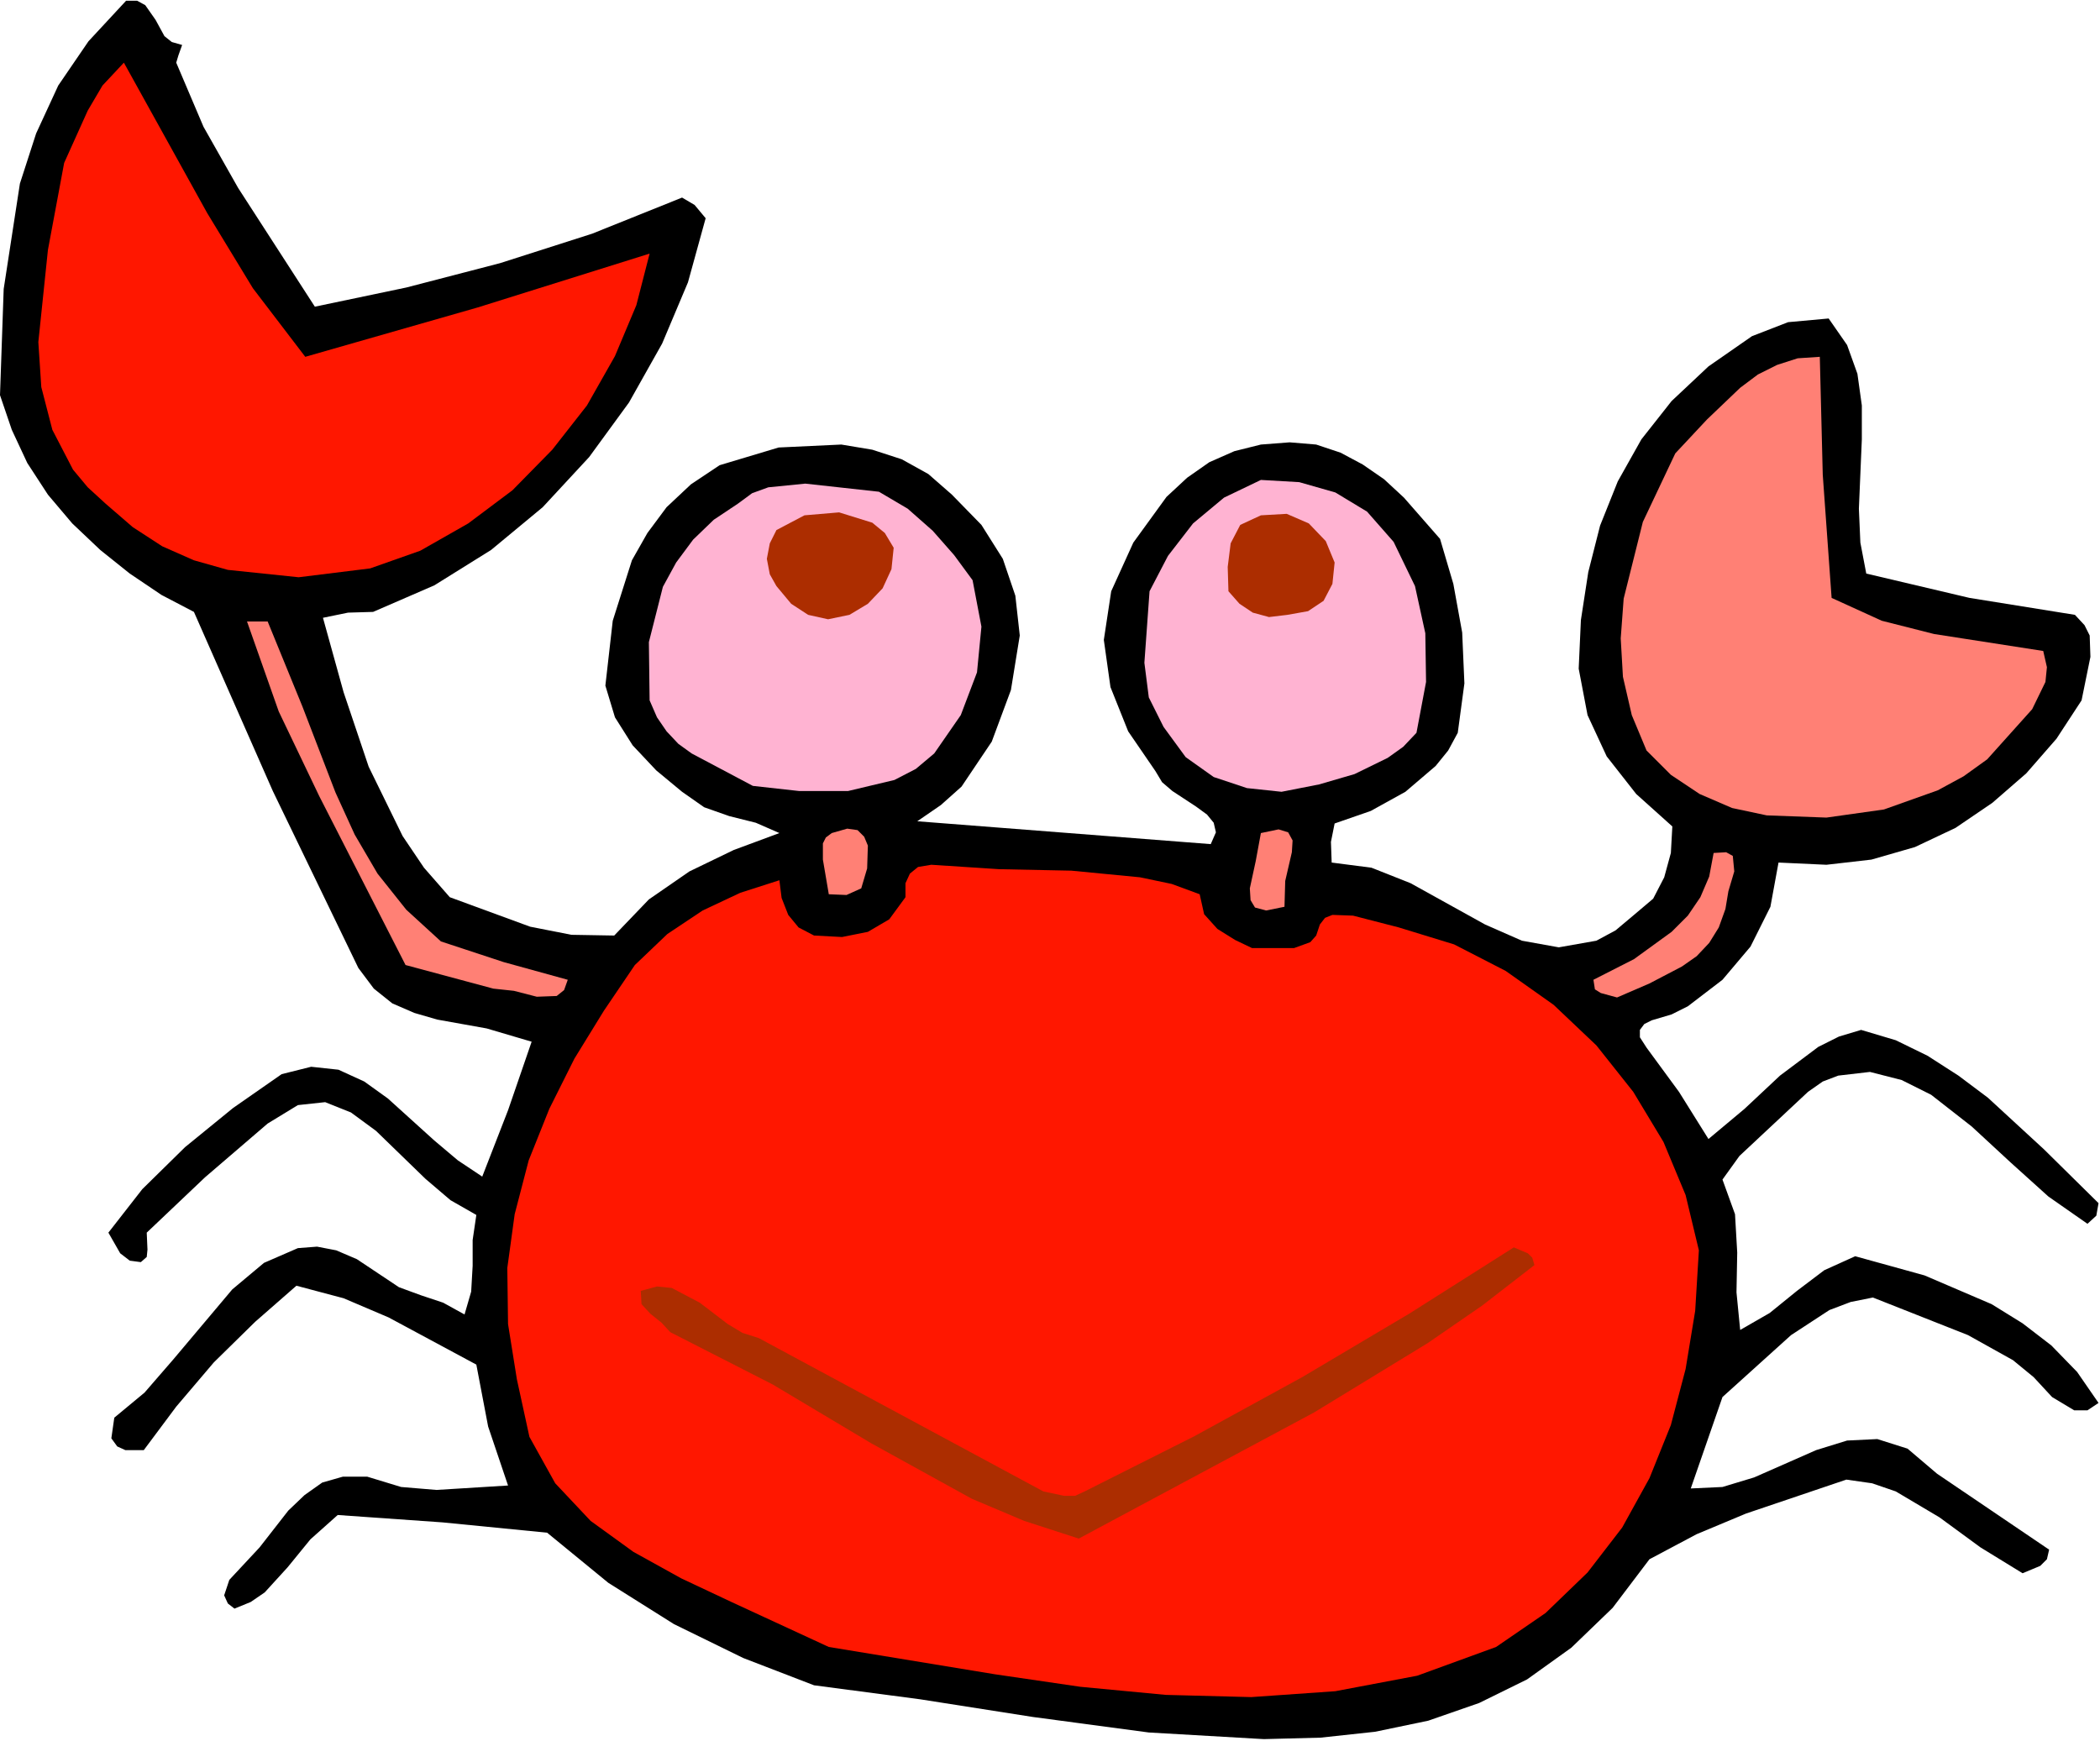 <?xml version="1.0" encoding="UTF-8" standalone="no"?>
<svg
   xmlns:dc="http://purl.org/dc/elements/1.1/"
   xmlns:cc="http://creativecommons.org/ns#"
   xmlns:rdf="http://www.w3.org/1999/02/22-rdf-syntax-ns#"
   xmlns:svg="http://www.w3.org/2000/svg"
   xmlns="http://www.w3.org/2000/svg"
   xmlns:sodipodi="http://sodipodi.sourceforge.net/DTD/sodipodi-0.dtd"
   xmlns:inkscape="http://www.inkscape.org/namespaces/inkscape"
   version="1.0"
   width="72.339mm"
   height="59.995mm"
   id="svg34"
   sodipodi:docname="JCHAR066.WMF">
  <sodipodi:namedview
     pagecolor="#ffffff"
     bordercolor="#666666"
     borderopacity="1"
     objecttolerance="10"
     gridtolerance="10"
     guidetolerance="10"
     inkscape:pageopacity="0"
     inkscape:pageshadow="2"
     inkscape:window-width="640"
     inkscape:window-height="480"
     id="namedview36" />
  <defs
     id="defs6">
    <clipPath
       clipPathUnits="userSpaceOnUse"
       id="clipWmfPath1">
      <path
         d="M 0,0 L 273.312,0 L 273.312,226.656 L 0,226.656 z"
         id="path2" />
    </clipPath>
    <pattern
       id="WMFhbasepattern"
       patternUnits="userSpaceOnUse"
       width="6"
       height="6"
       x="0"
       y="0" />
  </defs>
  <path
     style="fill:#000000;fill-rule:evenodd;fill-opacity:1;stroke:none;"
     clip-path="url(#clipWmfPath1)"
     d="  M 23.712,5.856   L 23.232,7.2   L 22.944,8.16   L 26.496,16.512   L 31.008,24.48   L 40.992,39.936   L 52.896,37.44   L 65.088,34.272   L 77.088,30.432   L 88.8,25.728   L 90.432,26.688   L 91.872,28.416   L 89.568,36.768   L 86.208,44.736   L 81.888,52.416   L 76.704,59.52   L 70.656,66.048   L 63.936,71.616   L 56.544,76.224   L 48.576,79.68   L 45.312,79.776   L 42.048,80.448   L 44.736,90.144   L 48,99.84   L 52.416,108.864   L 55.2,112.992   L 58.56,116.832   L 69.024,120.672   L 74.4,121.728   L 79.968,121.824   L 84.48,117.12   L 89.76,113.472   L 95.52,110.688   L 101.472,108.48   L 98.4,107.136   L 94.944,106.272   L 91.68,105.12   L 88.8,103.104   L 85.44,100.32   L 82.368,97.056   L 80.064,93.408   L 78.816,89.28   L 79.776,80.832   L 82.272,72.96   L 84.288,69.408   L 86.784,66.048   L 89.952,63.072   L 93.696,60.576   L 101.376,58.272   L 109.536,57.888   L 113.568,58.56   L 117.408,59.808   L 120.864,61.728   L 123.936,64.416   L 127.776,68.352   L 130.56,72.768   L 132.192,77.568   L 132.768,82.752   L 131.616,89.856   L 129.12,96.576   L 125.184,102.432   L 122.496,104.832   L 119.424,106.944   L 157.632,109.92   L 158.304,108.384   L 158.016,107.136   L 157.152,106.08   L 155.712,105.024   L 152.64,103.008   L 151.296,101.856   L 150.432,100.416   L 146.88,95.232   L 144.576,89.472   L 143.712,83.328   L 144.672,76.992   L 147.552,70.656   L 151.872,64.704   L 154.56,62.208   L 157.44,60.192   L 160.704,58.752   L 164.16,57.888   L 167.904,57.6   L 171.36,57.888   L 174.528,58.944   L 177.408,60.48   L 180.192,62.4   L 182.784,64.8   L 187.488,70.176   L 189.216,76.032   L 190.368,82.368   L 190.656,88.992   L 189.792,95.424   L 188.544,97.728   L 186.912,99.744   L 182.976,103.104   L 178.464,105.6   L 173.76,107.232   L 173.28,109.632   L 173.376,112.32   L 178.56,112.992   L 183.648,115.008   L 193.344,120.384   L 198.144,122.496   L 202.944,123.36   L 207.84,122.496   L 210.336,121.152   L 212.736,119.136   L 215.232,117.024   L 216.672,114.24   L 217.536,111.072   L 217.728,107.616   L 213.024,103.392   L 209.184,98.496   L 206.688,93.12   L 205.536,87.072   L 205.824,80.736   L 206.784,74.496   L 208.32,68.448   L 210.624,62.688   L 213.696,57.216   L 217.632,52.224   L 222.432,47.712   L 228.096,43.776   L 232.8,41.952   L 238.08,41.472   L 240.48,44.928   L 241.824,48.672   L 242.4,52.8   L 242.4,57.216   L 242.016,66.24   L 242.208,70.656   L 242.976,74.688   L 256.416,77.856   L 270.144,80.064   L 271.392,81.408   L 272.064,82.752   L 272.16,85.536   L 271.008,91.2   L 267.744,96.192   L 263.808,100.704   L 259.392,104.544   L 254.592,107.808   L 249.312,110.304   L 243.648,111.936   L 237.792,112.608   L 231.552,112.32   L 230.496,118.08   L 227.904,123.264   L 224.256,127.584   L 219.744,131.04   L 217.632,132.096   L 215.04,132.864   L 214.08,133.344   L 213.504,134.112   L 213.504,135.072   L 214.368,136.416   L 218.592,142.176   L 222.432,148.32   L 227.136,144.384   L 231.744,140.064   L 236.736,136.32   L 239.424,134.976   L 242.304,134.112   L 246.816,135.456   L 250.944,137.472   L 254.976,140.064   L 258.816,142.944   L 266.112,149.664   L 273.216,156.672   L 272.928,158.304   L 271.776,159.36   L 266.688,155.808   L 261.792,151.392   L 256.704,146.688   L 251.424,142.56   L 247.584,140.64   L 243.456,139.584   L 239.328,140.064   L 237.312,140.832   L 235.392,142.176   L 229.44,147.744   L 226.464,150.528   L 224.256,153.6   L 225.888,158.112   L 226.176,163.104   L 226.08,168.288   L 226.56,173.184   L 230.4,170.976   L 233.952,168.096   L 237.504,165.408   L 241.536,163.584   L 250.56,166.08   L 259.296,169.824   L 263.328,172.32   L 267.072,175.2   L 270.432,178.656   L 273.216,182.688   L 271.776,183.648   L 270.048,183.648   L 267.168,181.92   L 264.768,179.328   L 262.08,177.12   L 256.224,173.856   L 243.84,168.96   L 240.96,169.536   L 238.176,170.592   L 233.184,173.856   L 224.256,181.92   L 220.128,193.824   L 224.256,193.632   L 228.384,192.384   L 236.448,188.832   L 240.48,187.584   L 244.416,187.392   L 248.352,188.64   L 252.192,191.904   L 266.784,201.792   L 266.496,203.04   L 265.632,203.904   L 263.328,204.864   L 257.856,201.504   L 252.48,197.568   L 246.816,194.208   L 243.744,193.152   L 240.384,192.672   L 227.328,197.088   L 220.896,199.776   L 214.752,203.04   L 209.952,209.376   L 204.576,214.56   L 198.816,218.688   L 192.576,221.76   L 185.952,224.064   L 179.04,225.504   L 171.936,226.272   L 164.544,226.464   L 149.568,225.6   L 134.496,223.584   L 119.808,221.28   L 105.984,219.456   L 96.768,215.904   L 87.744,211.488   L 79.2,206.112   L 71.232,199.584   L 57.6,198.24   L 43.968,197.28   L 40.416,200.448   L 37.44,204.096   L 34.464,207.36   L 32.64,208.608   L 30.528,209.472   L 29.664,208.8   L 29.184,207.744   L 29.856,205.728   L 33.792,201.504   L 37.536,196.704   L 39.648,194.688   L 41.952,193.056   L 44.64,192.288   L 47.808,192.288   L 52.224,193.632   L 56.832,194.016   L 66.144,193.44   L 63.552,185.76   L 62.016,177.696   L 50.592,171.552   L 44.736,169.056   L 38.592,167.424   L 33.216,172.128   L 27.84,177.408   L 22.944,183.168   L 18.72,188.832   L 16.32,188.832   L 15.264,188.352   L 14.496,187.296   L 14.88,184.608   L 18.816,181.344   L 22.56,177.024   L 30.24,167.904   L 34.368,164.448   L 38.784,162.528   L 41.28,162.336   L 43.776,162.816   L 46.464,163.968   L 49.344,165.888   L 51.936,167.616   L 54.816,168.672   L 57.696,169.632   L 60.48,171.168   L 61.344,168.192   L 61.536,164.832   L 61.536,161.472   L 62.016,158.208   L 58.656,156.288   L 55.392,153.504   L 48.96,147.264   L 45.696,144.864   L 42.336,143.52   L 38.784,143.904   L 34.848,146.304   L 26.688,153.312   L 19.104,160.512   L 19.2,162.72   L 19.104,163.68   L 18.336,164.352   L 16.896,164.16   L 15.648,163.2   L 14.112,160.512   L 18.528,154.848   L 24.096,149.376   L 30.336,144.288   L 36.672,139.872   L 40.512,138.912   L 44.064,139.296   L 47.424,140.832   L 50.496,143.04   L 56.544,148.512   L 59.616,151.104   L 62.784,153.216   L 66.144,144.576   L 69.216,135.648   L 63.36,133.92   L 56.928,132.768   L 53.952,131.904   L 51.072,130.656   L 48.672,128.736   L 46.656,126.048   L 35.52,103.008   L 25.248,79.68   L 21.024,77.472   L 16.896,74.688   L 13.056,71.616   L 9.408,68.16   L 6.24,64.416   L 3.552,60.288   L 1.536,55.968   L 0,51.456   L 0.48,37.632   L 2.592,23.904   L 4.704,17.376   L 7.584,11.136   L 11.52,5.376   L 16.416,0.096   L 17.856,0.096   L 18.912,0.672   L 20.256,2.592   L 21.408,4.704   L 22.368,5.472   L 23.712,5.856  z "
     id="path8" />
  <path
     style="fill:#ff1700;fill-rule:evenodd;fill-opacity:1;stroke:none;"
     clip-path="url(#clipWmfPath1)"
     d="  M 39.744,46.464   L 62.208,40.032   L 84.576,33.024   L 82.848,39.744   L 80.064,46.368   L 76.416,52.8   L 71.904,58.56   L 66.72,63.84   L 60.96,68.16   L 54.72,71.712   L 48.192,74.016   L 38.88,75.168   L 29.664,74.208   L 25.248,72.96   L 21.12,71.136   L 17.28,68.64   L 13.728,65.568   L 11.424,63.456   L 9.504,61.152   L 6.816,55.968   L 5.376,50.4   L 4.992,44.544   L 6.24,32.544   L 8.352,21.216   L 11.424,14.4   L 13.344,11.136   L 16.128,8.16   L 26.976,27.744   L 32.928,37.536   L 39.744,46.464  z "
     id="path10" />
  <path
     style="fill:#ff8075;fill-rule:evenodd;fill-opacity:1;stroke:none;"
     clip-path="url(#clipWmfPath1)"
     d="  M 238.464,77.856   L 244.992,80.832   L 251.808,82.56   L 266.016,84.768   L 266.496,86.88   L 266.304,88.8   L 264.576,92.352   L 258.72,98.88   L 255.648,101.088   L 252.288,102.912   L 245.28,105.408   L 237.792,106.464   L 230.016,106.176   L 225.504,105.216   L 221.28,103.392   L 217.536,100.896   L 214.368,97.728   L 212.448,93.12   L 211.296,88.128   L 211.008,83.136   L 211.392,77.952   L 213.888,67.968   L 218.112,59.04   L 222.24,54.624   L 226.56,50.496   L 228.864,48.768   L 231.36,47.52   L 234.048,46.656   L 236.928,46.464   L 237.312,61.824   L 238.464,77.856  z "
     id="path12" />
  <path
     style="fill:#ffb3d2;fill-rule:evenodd;fill-opacity:1;stroke:none;"
     clip-path="url(#clipWmfPath1)"
     d="  M 181.44,70.56   L 184.224,76.32   L 185.568,82.464   L 185.664,88.8   L 184.416,95.424   L 182.688,97.248   L 180.672,98.688   L 176.352,100.8   L 171.744,102.144   L 166.848,103.104   L 162.336,102.624   L 158.016,101.184   L 154.368,98.592   L 151.488,94.656   L 149.568,90.816   L 148.992,86.304   L 149.664,76.992   L 152.064,72.384   L 155.328,68.16   L 159.36,64.8   L 164.16,62.496   L 169.152,62.784   L 173.856,64.128   L 177.984,66.624   L 181.44,70.56  z "
     id="path14" />
  <path
     style="fill:#ffb3d2;fill-rule:evenodd;fill-opacity:1;stroke:none;"
     clip-path="url(#clipWmfPath1)"
     d="  M 126.624,75.552   L 127.776,81.6   L 127.2,87.552   L 125.088,93.12   L 121.632,98.112   L 119.232,100.128   L 116.448,101.568   L 110.4,103.008   L 104.064,103.008   L 98.016,102.336   L 90.048,98.112   L 88.32,96.864   L 86.784,95.232   L 85.536,93.408   L 84.576,91.2   L 84.48,83.616   L 86.304,76.416   L 88.032,73.248   L 90.24,70.272   L 92.928,67.68   L 96.096,65.568   L 97.92,64.224   L 100.032,63.456   L 104.832,62.976   L 114.432,64.032   L 118.176,66.24   L 121.44,69.12   L 124.224,72.288   L 126.624,75.552  z "
     id="path16" />
  <path
     style="fill:#ac2d00;fill-rule:evenodd;fill-opacity:1;stroke:none;"
     clip-path="url(#clipWmfPath1)"
     d="  M 116.352,71.328   L 116.064,74.112   L 114.912,76.608   L 112.992,78.624   L 110.592,80.064   L 107.808,80.64   L 105.216,80.064   L 103.008,78.624   L 101.088,76.32   L 100.224,74.784   L 99.84,72.768   L 100.224,70.752   L 101.088,69.024   L 104.736,67.104   L 109.248,66.72   L 113.568,68.064   L 115.2,69.408   L 116.352,71.328  z "
     id="path18" />
  <path
     style="fill:#ac2d00;fill-rule:evenodd;fill-opacity:1;stroke:none;"
     clip-path="url(#clipWmfPath1)"
     d="  M 173.76,73.248   L 173.472,76.032   L 172.32,78.24   L 170.304,79.584   L 167.616,80.064   L 165.216,80.352   L 163.104,79.776   L 161.376,78.624   L 159.936,76.992   L 159.84,73.824   L 160.224,70.752   L 161.472,68.352   L 164.16,67.104   L 167.52,66.912   L 170.4,68.16   L 172.608,70.464   L 173.76,73.248  z "
     id="path20" />
  <path
     style="fill:#ff8075;fill-rule:evenodd;fill-opacity:1;stroke:none;"
     clip-path="url(#clipWmfPath1)"
     d="  M 34.848,80.928   L 39.36,91.968   L 43.68,103.2   L 46.176,108.672   L 49.152,113.76   L 52.896,118.464   L 57.408,122.592   L 65.568,125.28   L 73.92,127.584   L 73.44,128.928   L 72.48,129.696   L 69.888,129.792   L 66.912,129.024   L 64.224,128.736   L 52.8,125.664   L 41.568,103.68   L 36.288,92.64   L 32.16,80.928   L 34.848,80.928  z "
     id="path22" />
  <path
     style="fill:#ff8075;fill-rule:evenodd;fill-opacity:1;stroke:none;"
     clip-path="url(#clipWmfPath1)"
     d="  M 112.128,115.68   L 110.208,116.544   L 107.904,116.448   L 107.136,111.936   L 107.136,109.824   L 107.52,109.056   L 108.288,108.48   L 110.304,107.904   L 111.648,108.096   L 112.512,108.96   L 112.992,110.112   L 112.896,113.088   L 112.128,115.68  z "
     id="path24" />
  <path
     style="fill:#ff8075;fill-rule:evenodd;fill-opacity:1;stroke:none;"
     clip-path="url(#clipWmfPath1)"
     d="  M 167.232,118.08   L 164.832,118.56   L 163.392,118.176   L 162.816,117.216   L 162.72,115.68   L 163.488,112.128   L 164.16,108.48   L 166.464,108   L 167.712,108.384   L 168.288,109.44   L 168.192,110.976   L 167.328,114.72   L 167.232,118.08  z "
     id="path26" />
  <path
     style="fill:#ff8075;fill-rule:evenodd;fill-opacity:1;stroke:none;"
     clip-path="url(#clipWmfPath1)"
     d="  M 224.64,118.368   L 223.776,120.768   L 222.528,122.784   L 220.896,124.512   L 218.976,125.856   L 214.752,128.064   L 210.528,129.888   L 208.416,129.312   L 207.648,128.832   L 207.456,127.584   L 212.736,124.896   L 217.632,121.344   L 219.744,119.232   L 221.376,116.832   L 222.528,114.144   L 223.104,111.072   L 224.736,110.976   L 225.6,111.456   L 225.792,113.472   L 225.024,116.064   L 224.64,118.368  z "
     id="path28" />
  <path
     style="fill:#ff1700;fill-rule:evenodd;fill-opacity:1;stroke:none;"
     clip-path="url(#clipWmfPath1)"
     d="  M 156.192,116.448   L 156.768,119.04   L 158.496,120.96   L 160.8,122.4   L 163.008,123.456   L 168.48,123.456   L 170.592,122.688   L 171.36,121.824   L 171.84,120.384   L 172.512,119.52   L 173.472,119.136   L 176.16,119.232   L 182.112,120.768   L 189.312,122.976   L 196.032,126.432   L 202.272,130.848   L 207.84,136.128   L 212.64,142.176   L 216.576,148.704   L 219.456,155.616   L 221.184,162.816   L 220.704,170.688   L 219.456,178.272   L 217.536,185.568   L 214.752,192.48   L 211.2,198.912   L 206.688,204.768   L 201.216,210.048   L 194.784,214.464   L 184.512,218.208   L 173.856,220.224   L 162.912,220.992   L 151.776,220.704   L 140.64,219.648   L 129.504,218.016   L 107.904,214.464   L 95.232,208.608   L 88.704,205.536   L 82.464,202.08   L 76.896,198.048   L 72.288,193.152   L 68.928,187.104   L 67.296,179.616   L 66.144,172.416   L 66.048,165.12   L 67.008,158.112   L 68.832,151.104   L 71.52,144.384   L 74.784,137.856   L 78.624,131.616   L 82.656,125.664   L 86.88,121.632   L 91.488,118.56   L 96.384,116.256   L 101.472,114.624   L 101.76,116.928   L 102.624,119.136   L 103.968,120.768   L 105.984,121.824   L 109.632,122.016   L 112.992,121.344   L 115.776,119.712   L 117.888,116.832   L 117.888,115.008   L 118.464,113.76   L 119.52,112.896   L 121.248,112.608   L 130.08,113.184   L 139.488,113.376   L 148.416,114.24   L 152.544,115.104   L 156.192,116.448  z "
     id="path30" />
  <path
     style="fill:#ac2d00;fill-rule:evenodd;fill-opacity:1;stroke:none;"
     clip-path="url(#clipWmfPath1)"
     d="  M 199.776,164.736   L 192.96,170.016   L 185.856,174.912   L 171.072,183.936   L 140.448,200.352   L 133.344,198.048   L 126.528,195.168   L 113.472,187.968   L 100.608,180.288   L 87.264,173.472   L 86.112,172.224   L 84.672,171.072   L 83.52,169.824   L 83.424,168.096   L 85.536,167.52   L 87.456,167.712   L 91.104,169.632   L 94.752,172.416   L 96.672,173.568   L 98.784,174.24   L 117.312,184.224   L 135.84,194.208   L 138.528,194.784   L 139.968,194.784   L 141.216,194.208   L 155.52,187.008   L 169.536,179.328   L 183.456,171.072   L 197.088,162.432   L 198.912,163.2   L 199.488,163.776   L 199.776,164.736  z "
     id="path32" />
</svg>
